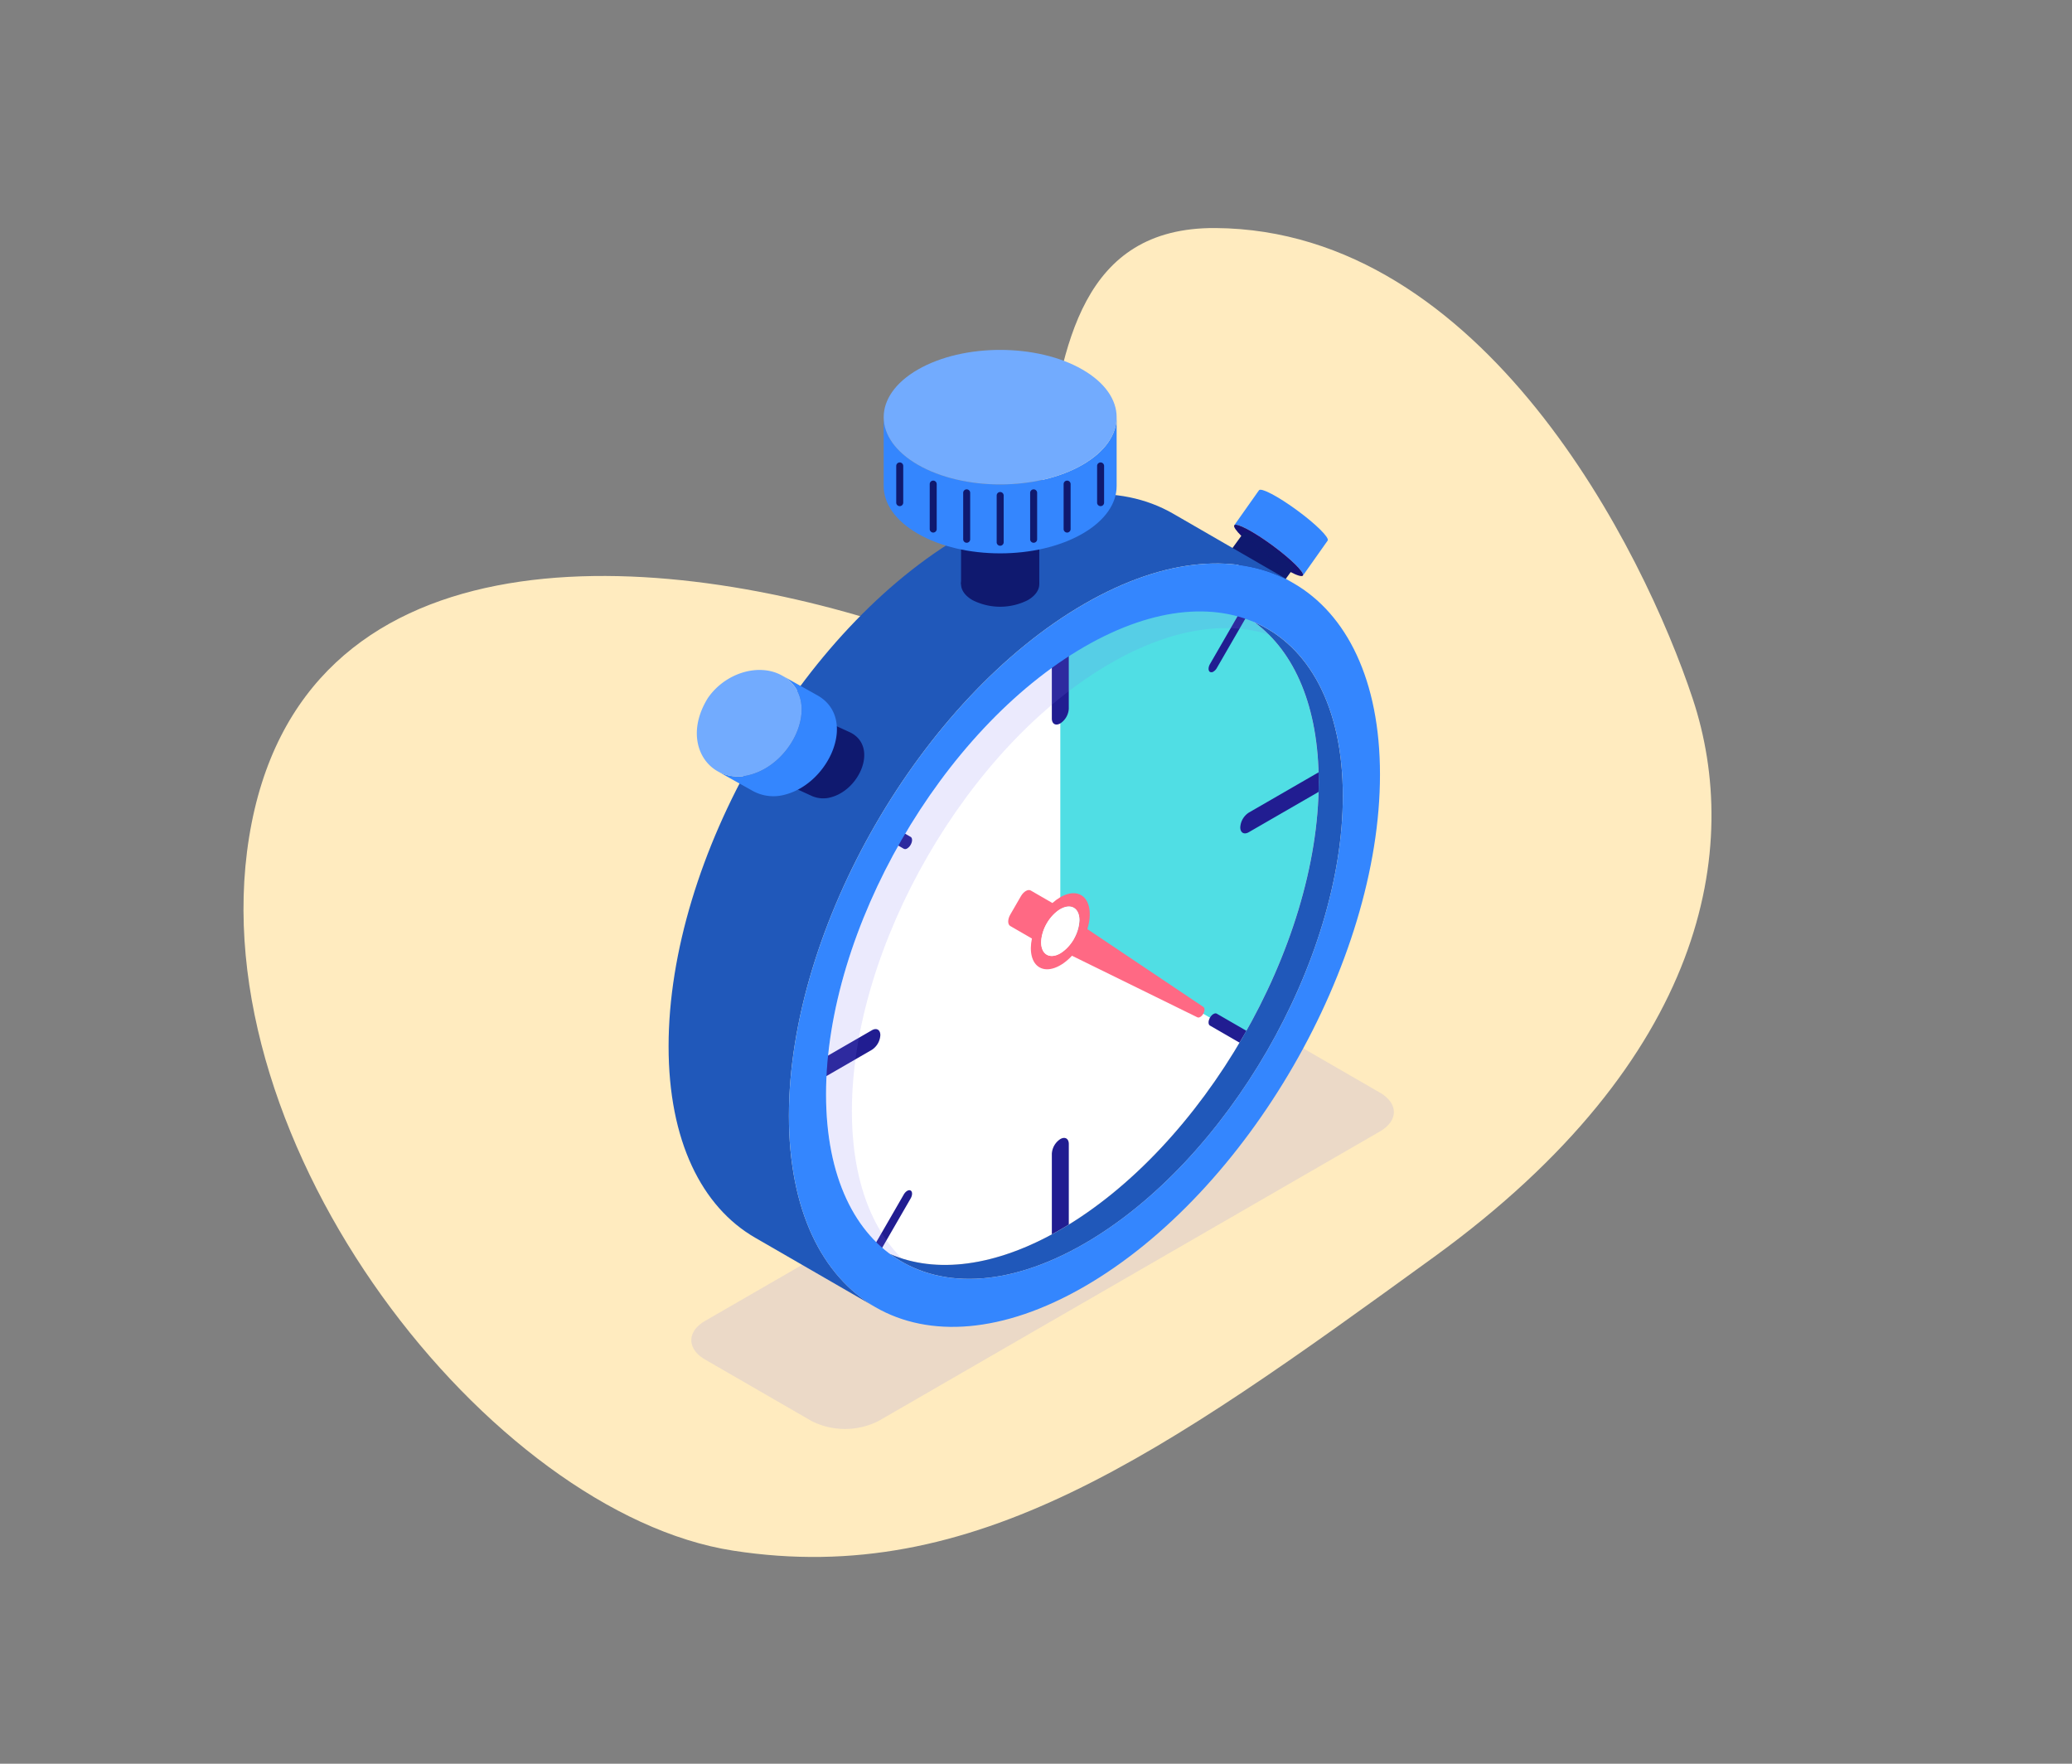<svg xmlns="http://www.w3.org/2000/svg" xmlns:xlink="http://www.w3.org/1999/xlink" width="470" height="400" viewBox="0 0 470 400">
  <rect x="0" y="0" width="470" height="400" fill="#808080" stroke="none"/>
  <defs>
    <clipPath id="clip-path">
      <rect id="Rectangle_811" data-name="Rectangle 811" width="470" height="400" transform="translate(-18112 -16378)" fill="#814444"/>
    </clipPath>
  </defs>
  <g id="Mask_Group_36" data-name="Mask Group 36" transform="translate(18112 16378)" clip-path="url(#clip-path)">
    <g id="Group_2915" data-name="Group 2915" transform="translate(-19101.617 -18973.256)">
      <path id="Path_19939" data-name="Path 19939" d="M143.79,94.074c57.036,15.335,7.6-91.228,68.443-94s100.824,67.97,113.712,100.956,7.545,81.341-51.97,129.468-100.189,80.479-155.332,74.845S-7.038,220.123.566,149.543,86.754,78.74,143.79,94.074Z" transform="translate(1053.378 2635.794) rotate(3)" fill="#ffebbf"/>
      <g id="Group_599" data-name="Group 599" transform="translate(1141.281 2674.612)">
        <g id="Group_593" data-name="Group 593" transform="translate(5.151 152.719)" opacity="0.15" style="mix-blend-mode: multiply;isolation: isolate">
          <path id="Path_13229" data-name="Path 13229" d="M470.562-111.464l24.084,13.906a16.846,16.846,0,0,0,15.243,0l113.716-65.656c4.209-2.43,4.209-6.371,0-8.8l-24.084-13.906a16.846,16.846,0,0,0-15.243,0L470.562-120.265C466.353-117.835,466.353-113.894,470.562-111.464Z" transform="translate(-467.405 187.744)" fill="#7974f2"/>
        </g>
        <g id="Group_598" data-name="Group 598" transform="translate(0 0)">
          <g id="Group_594" data-name="Group 594" transform="translate(5.96 36.13)">
            <ellipse id="Ellipse_12" data-name="Ellipse 12" cx="82.889" cy="47.858" rx="82.889" ry="47.858" transform="translate(0 143.567) rotate(-60)" fill="#fff"/>
            <path id="Path_13230" data-name="Path 13230" d="M752.109-406.728c0,18.686-6.561,39.4-17.166,57.765L693.5-372.89v-67.677C725.87-459.256,752.109-444.107,752.109-406.728Z" transform="translate(-610.608 468.603)" fill="#50dee4"/>
            <path id="Path_13231" data-name="Path 13231" d="M558.281-307.294l-6.708,11.619q.762.474,1.554.9l6.708-11.618c.429-.744.429-1.547,0-1.795S558.71-308.038,558.281-307.294Zm94.082-95.74-15.832,9.141a4.251,4.251,0,0,0-1.923,3.331c0,1.226.861,1.724,1.923,1.11l15.832-9.14c.021-.749.035-1.5.035-2.24S652.383-402.309,652.363-403.035Zm-24.627,55.642c-.429.744-.429,1.547,0,1.794l6.709,3.873q.792-1.338,1.554-2.692l-6.708-3.873C628.861-348.538,628.166-348.137,627.736-347.393Zm-74.773,3.966c0-1.226-.861-1.724-1.923-1.11l-15.832,9.14c-.02.75-.034,1.5-.034,2.24s.014,1.475.035,2.2L551.04-340.1A4.251,4.251,0,0,0,552.963-343.427Zm38.9-90.1v18.281c0,1.226.861,1.724,1.923,1.111a4.253,4.253,0,0,0,1.923-3.331v-18.281c-.639.345-1.28.7-1.924,1.07S592.5-433.916,591.861-433.524Zm1.925,113.667a4.249,4.249,0,0,0-1.923,3.331v18.281c.639-.345,1.28-.7,1.924-1.07s1.285-.758,1.924-1.151v-18.281C595.709-319.974,594.848-320.471,593.786-319.857Zm34.726-106.018a2.237,2.237,0,0,0,.777-.82L636-438.314q-.762-.474-1.554-.9l-6.708,11.618c-.429.743-.429,1.547,0,1.794A.777.777,0,0,0,628.512-425.875Zm-75.386,33.611q-.792,1.337-1.554,2.692l6.708,3.873a.777.777,0,0,0,.777-.077,2.236,2.236,0,0,0,.777-.821c.429-.743.429-1.546,0-1.794Z" transform="translate(-510.895 462.707)" fill="#211d91"/>
            <path id="Path_13232" data-name="Path 13232" d="M690.454-256.183a9.6,9.6,0,0,1-4.343,7.522c-2.4,1.385-4.343.262-4.343-2.507a9.6,9.6,0,0,1,4.343-7.522C688.51-260.075,690.454-258.952,690.454-256.183Z" transform="translate(-603.222 349.388)" fill="#fff"/>
            <path id="Path_13233" data-name="Path 13233" d="M676.042-254.479l28.434,13.959c.378.2.977-.151,1.347-.793s.377-1.337.013-1.563l-26.306-17.645c1.052-3.427.586-6.551-1.408-7.7-1.765-1.019-4.27-.228-6.515,1.786l-4.917-2.839c-.617-.356-1.616.221-2.233,1.289L662.04-263.8c-.617,1.068-.617,2.222,0,2.578l4.917,2.839c-.621,2.951-.054,5.516,1.711,6.535C670.662-250.7,673.6-251.855,676.042-254.479Zm-5.718-7.329c1.7-2.938,4.446-4.525,6.142-3.546s1.7,4.154,0,7.092-4.445,4.525-6.142,3.546S668.628-258.872,670.324-261.809Z" transform="translate(-590.505 355.748)" fill="#ff6984"/>
            <path id="Path_13234" data-name="Path 13234" d="M690.454-256.183a9.6,9.6,0,0,1-4.343,7.522c-2.4,1.385-4.343.262-4.343-2.507a9.6,9.6,0,0,1,4.343-7.522C688.51-260.075,690.454-258.952,690.454-256.183Z" transform="translate(-603.222 349.388)" fill="#fff"/>
            <path id="Path_13235" data-name="Path 13235" d="M555.82-326.742c0-37.378,26.24-82.829,58.611-101.518,15.238-8.8,29.117-10.094,39.541-5.105-10.748-8.98-27.1-9.239-45.4,1.332-32.371,18.689-58.612,64.139-58.611,101.517,0,19.783,7.352,33.337,19.073,38.946C560.774-298.467,555.82-310.506,555.82-326.742Z" transform="translate(-520.205 463.227)" fill="#7974f2" opacity="0.15" style="mix-blend-mode: multiply;isolation: isolate"/>
          </g>
          <path id="Path_13236" data-name="Path 13236" d="M671.963-433.3c9.026,6.694,14.5,19.123,14.5,36.189,0,37.379-26.242,82.832-58.613,101.521-14.779,8.533-28.28,10.008-38.59,5.538,10.743,7.931,26.5,7.763,44.064-2.378,32.371-18.689,58.614-64.142,58.613-101.521C691.934-414.235,684.2-427.963,671.963-433.3Z" transform="translate(-538.997 495.115)" fill="#2058ba"/>
          <path id="Path_13237" data-name="Path 13237" d="M814.338-509.954c-4.3-3.154-8.168-5.19-8.64-4.546l-5.609,7.937c.472-.644,4.34,1.392,8.64,4.546,4.261,3.126,7.346,6.177,6.943,6.859l5.609-7.937C821.684-503.777,818.6-506.829,814.338-509.954Z" transform="translate(-671.779 546.33)" fill="#3486fe"/>
          <path id="Path_13238" data-name="Path 13238" d="M815.59-481.655c-.484.662-4.353-1.373-8.652-4.528s-7.4-6.233-6.93-6.877,4.34,1.392,8.64,4.546C812.908-485.388,815.994-482.336,815.59-481.655Z" transform="translate(-671.698 532.826)" fill="#161273"/>
          <g id="Group_595" data-name="Group 595" transform="translate(127.061 41.285)">
            <path id="Path_13239" data-name="Path 13239" d="M810.759-480.279a23.053,23.053,0,0,1-5.623-3.3c-3.09-2.267-5.321-4.48-4.984-4.945l-3.4,4.685c-.337.464,1.894,2.678,4.985,4.945s5.874,3.732,6.214,3.269l3.4-4.685C811.272-480.2,811.066-480.2,810.759-480.279Z" transform="translate(-796.718 488.608)" fill="#0f196f"/>
            <path id="Path_13240" data-name="Path 13240" d="M817.134-480.455c-.339.463-3.122-1-6.214-3.269s-5.323-4.483-4.984-4.945,3.121,1,6.213,3.269S817.474-480.918,817.134-480.455Z" transform="translate(-802.503 488.755)" fill="#0f196f"/>
          </g>
          <path id="Path_13241" data-name="Path 13241" d="M480.775-370.966c0-42.752,30.014-94.739,67.038-116.114,18.513-10.688,35.273-11.7,47.4-4.7l-27.284-15.753c-12.132-7-28.892-5.993-47.405,4.695-37.025,21.376-67.039,73.362-67.038,116.115,0,21.376,7.5,36.4,19.636,43.4l27.284,15.753C488.279-334.569,480.775-349.59,480.775-370.966Z" transform="translate(-453.491 544.673)" fill="#2058ba"/>
          <path id="Path_13242" data-name="Path 13242" d="M641.635-464.976c-12.132-7-28.892-5.993-47.4,4.7-37.025,21.376-67.039,73.362-67.038,116.114,0,21.376,7.5,36.4,19.636,43.4s28.892,5.993,47.4-4.695c37.025-21.376,67.039-73.362,67.039-116.114C661.271-442.951,653.767-457.971,641.635-464.976Zm-47.4,149.786c-32.371,18.689-58.614,3.538-58.615-33.841s26.241-82.832,58.613-101.521,58.614-3.538,58.615,33.841S626.6-333.879,594.232-315.19Z" transform="translate(-499.908 517.874)" fill="#3486fe"/>
          <g id="Group_596" data-name="Group 596" transform="translate(66.335 39.258)">
            <path id="Path_13243" data-name="Path 13243" d="M647.826-469.1c1.732,1,2.6,2.311,2.6,3.622s-.866,2.622-2.6,3.622a13.869,13.869,0,0,1-12.547,0c-1.732-1-2.6-2.311-2.6-3.622s.866-2.622,2.6-3.622A13.867,13.867,0,0,1,647.826-469.1Z" transform="translate(-632.68 479.346)" fill="#0f196f"/>
            <rect id="Rectangle_73" data-name="Rectangle 73" width="17.745" height="13.872" fill="#0f196f"/>
          </g>
          <path id="Path_13244" data-name="Path 13244" d="M630.38-548.286c-10.318,5.957-27.046,5.957-37.364,0-5.159-2.979-7.739-6.882-7.739-10.786v15.634c0,3.9,2.579,7.808,7.739,10.786,10.318,5.957,27.046,5.957,37.364,0,5.159-2.979,7.738-6.883,7.738-10.786v-15.634C638.119-555.169,635.539-551.265,630.38-548.286Z" transform="translate(-536.491 574.327)" fill="#3486fe"/>
          <path id="Path_13245" data-name="Path 13245" d="M630.38-595.811c5.159,2.979,7.738,6.883,7.738,10.786s-2.579,7.808-7.738,10.786c-10.318,5.957-27.046,5.957-37.364,0-5.159-2.979-7.739-6.882-7.739-10.786s2.579-7.808,7.739-10.786C603.334-601.768,620.063-601.768,630.38-595.811Z" transform="translate(-536.491 600.278)" fill="#72abfe"/>
          <g id="Group_597" data-name="Group 597" transform="translate(51.633 25.523)">
            <path id="Path_13246" data-name="Path 13246" d="M593.759-521.426a.793.793,0,0,1-.793-.793v-8.323a.793.793,0,0,1,.793-.793.793.793,0,0,1,.793.793v8.323A.793.793,0,0,1,593.759-521.426Z" transform="translate(-592.966 531.335)" fill="#0f196f"/>
            <path id="Path_13247" data-name="Path 13247" d="M614.272-508.423a.793.793,0,0,1-.793-.793v-10.195a.793.793,0,0,1,.793-.793.793.793,0,0,1,.793.793v10.195A.793.793,0,0,1,614.272-508.423Z" transform="translate(-605.885 524.325)" fill="#0f196f"/>
            <path id="Path_13248" data-name="Path 13248" d="M634.784-502.735a.793.793,0,0,1-.793-.793v-10.528a.793.793,0,0,1,.793-.793.793.793,0,0,1,.793.793v10.528A.793.793,0,0,1,634.784-502.735Z" transform="translate(-618.804 520.952)" fill="#0f196f"/>
            <path id="Path_13249" data-name="Path 13249" d="M716.836-521.426a.793.793,0,0,1-.793-.793v-8.323a.793.793,0,0,1,.793-.793.793.793,0,0,1,.793.793v8.323A.793.793,0,0,1,716.836-521.426Z" transform="translate(-670.48 531.335)" fill="#0f196f"/>
            <path id="Path_13250" data-name="Path 13250" d="M696.323-508.423a.793.793,0,0,1-.793-.793v-10.195a.793.793,0,0,1,.793-.793.793.793,0,0,1,.793.793v10.195A.793.793,0,0,1,696.323-508.423Z" transform="translate(-657.561 524.325)" fill="#0f196f"/>
            <path id="Path_13251" data-name="Path 13251" d="M675.81-502.735a.793.793,0,0,1-.793-.793v-10.528a.793.793,0,0,1,.793-.793.793.793,0,0,1,.793.793v10.528A.793.793,0,0,1,675.81-502.735Z" transform="translate(-644.642 520.952)" fill="#0f196f"/>
            <path id="Path_13252" data-name="Path 13252" d="M655.3-501.023a.793.793,0,0,1-.793-.793v-10.6a.793.793,0,0,1,.793-.793.793.793,0,0,1,.793.793v10.6A.793.793,0,0,1,655.3-501.023Z" transform="translate(-631.723 519.918)" fill="#0f196f"/>
          </g>
          <path id="Path_13253" data-name="Path 13253" d="M532.669-373.93c-.172-.1-.349-.192-.53-.274l-10.405-4.762q.271.124.53.275c5.8,3.371,1.72,12.76-4.748,14.489a6.383,6.383,0,0,1-4.351-.288l10.405,4.762a6.389,6.389,0,0,0,4.352.288C534.389-361.17,538.464-370.559,532.669-373.93Z" transform="translate(-491.074 460.895)" fill="#0f196f"/>
          <path id="Path_13254" data-name="Path 13254" d="M506.339-396.22l-.137-.078-8-4.476.137.078c8.967,5.217,2.662,19.743-7.346,22.418a9.743,9.743,0,0,1-7.373-.771l8,4.476a9.745,9.745,0,0,0,7.373.77C509-376.477,515.305-391,506.339-396.22Z" transform="translate(-472.467 474.63)" fill="#3486fe"/>
          <path id="Path_13255" data-name="Path 13255" d="M473.282-397.829c-4.472,7.2-2.454,13.982,2.255,16.617a9.743,9.743,0,0,0,7.373.771c10.008-2.675,16.312-17.2,7.346-22.418l-.137-.078C484.88-405.87,477.207-403.556,473.282-397.829Z" transform="translate(-464.384 476.794)" fill="#72abfe"/>
        </g>
      </g>
    </g>
  </g>
</svg>
